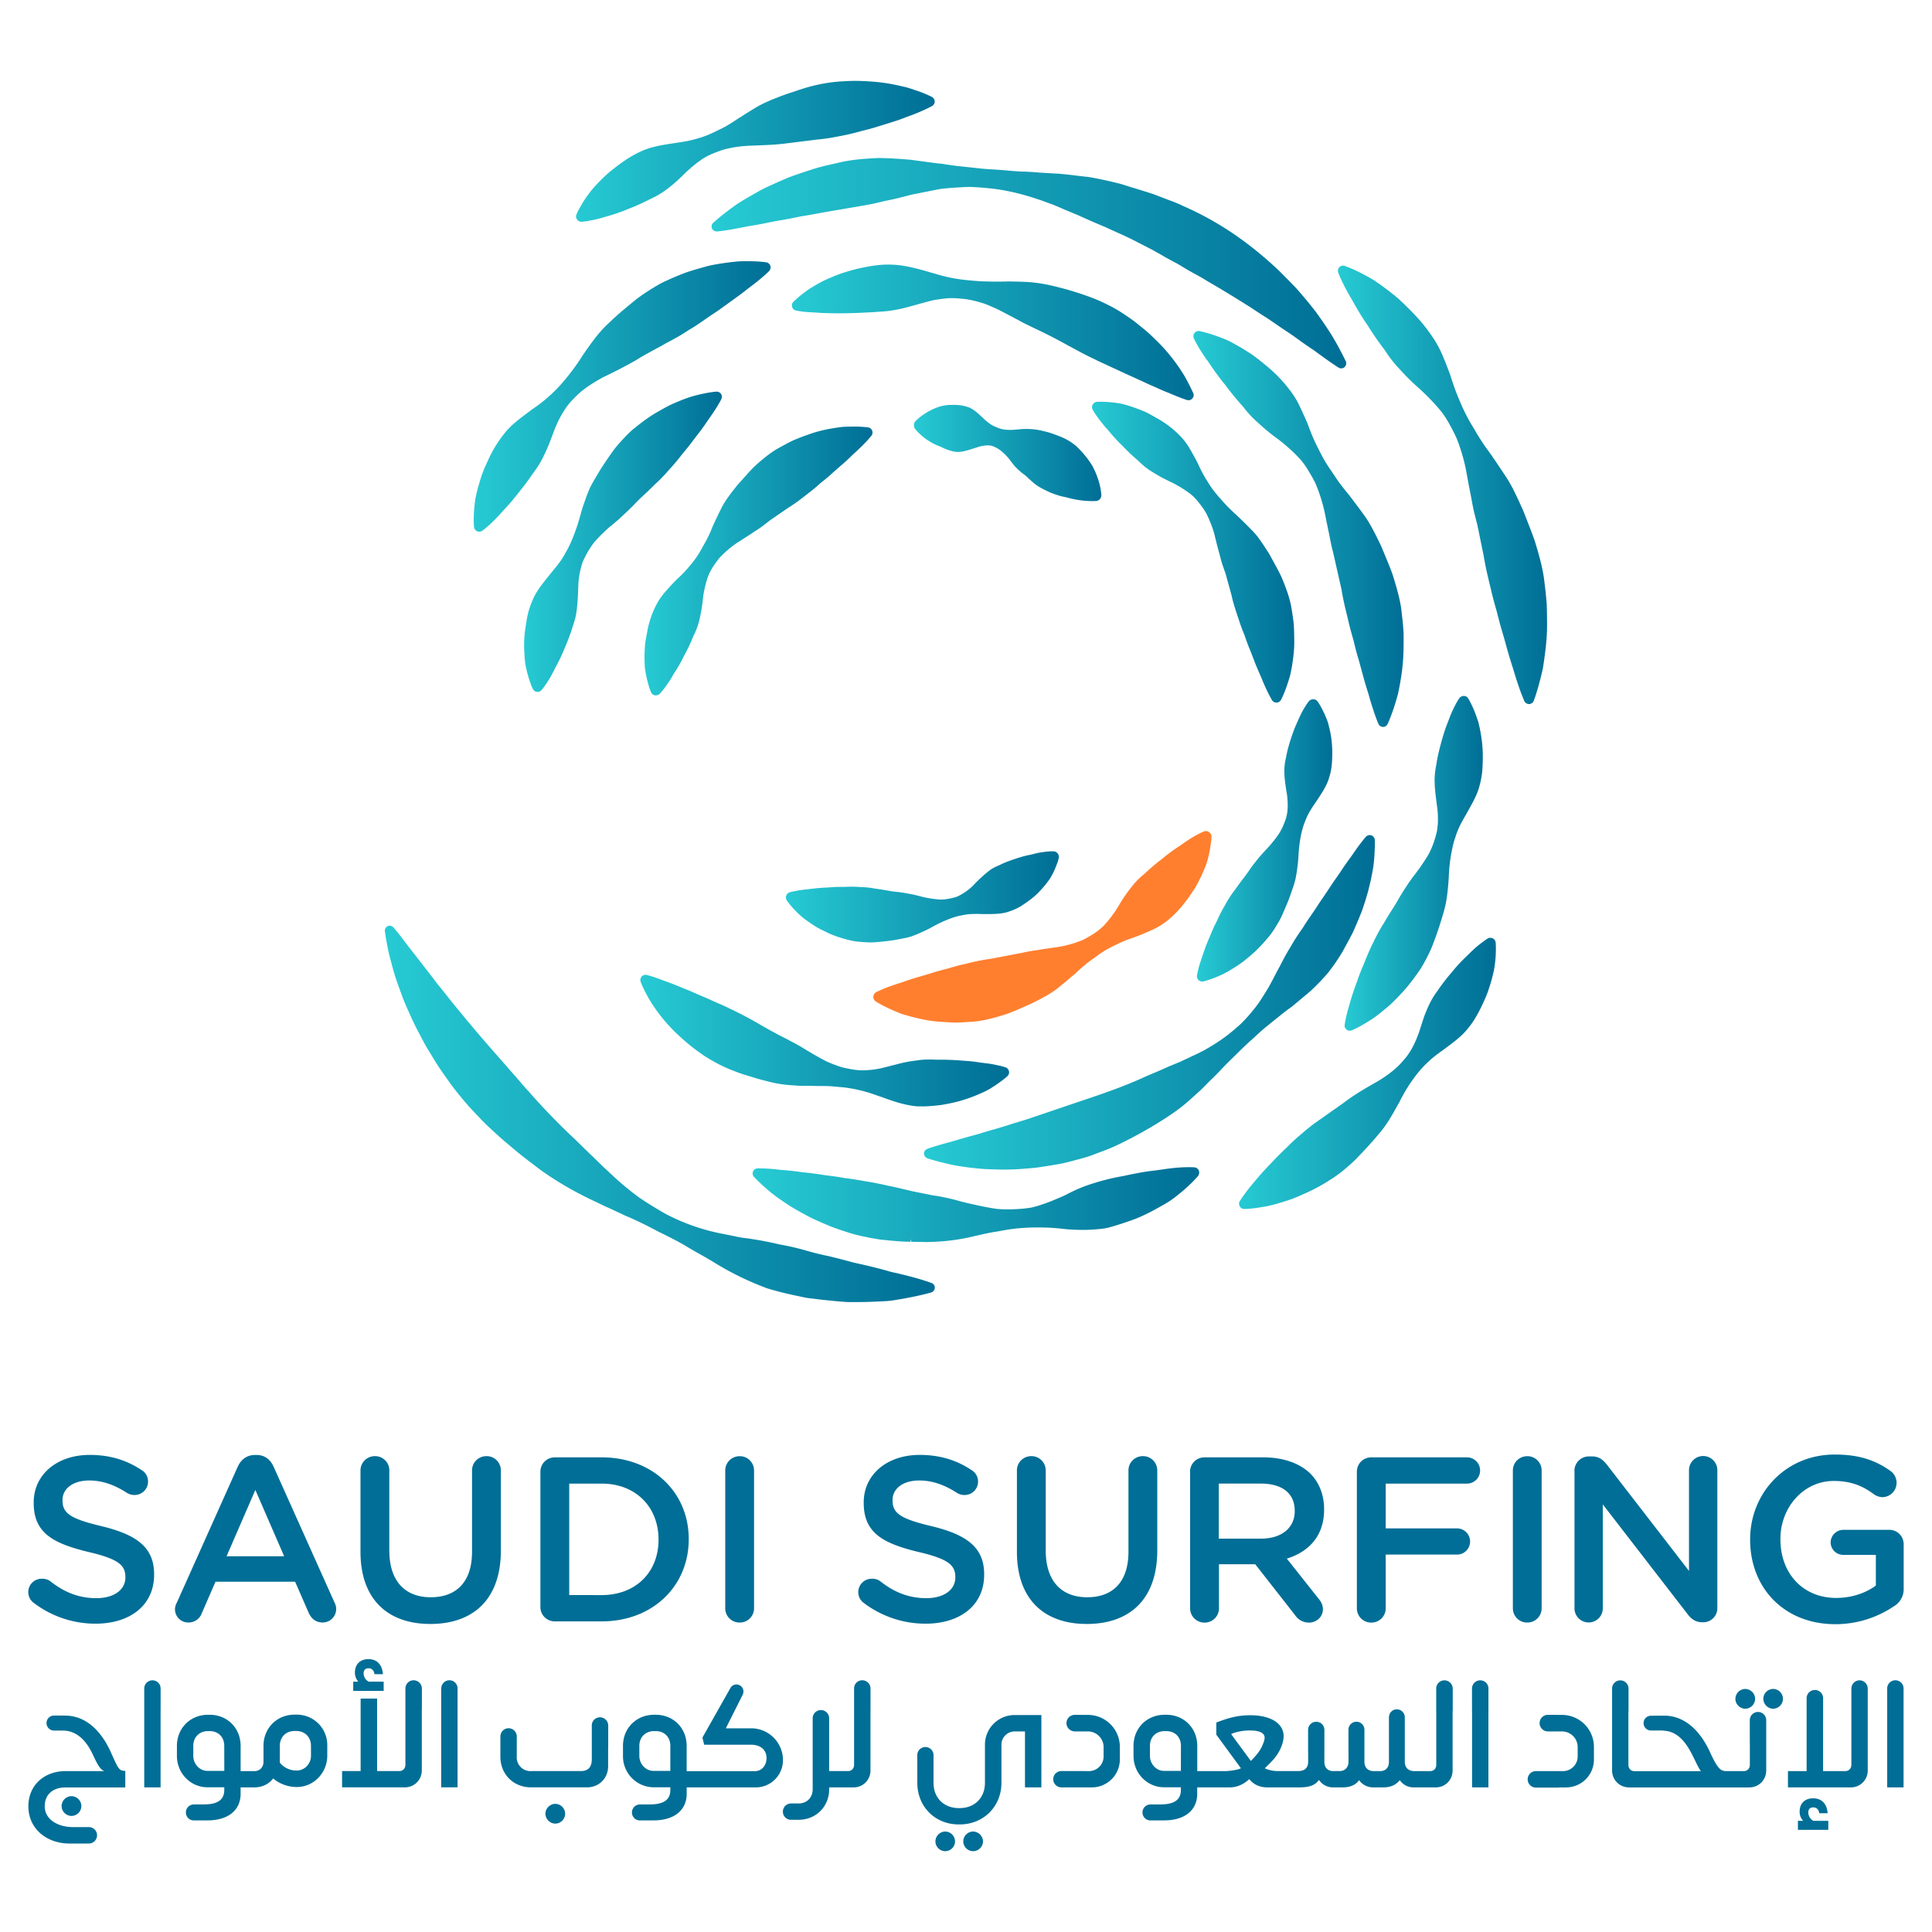 <svg xmlns="http://www.w3.org/2000/svg" xml:space="preserve" width="68" height="68"><linearGradient id="a" x1="292.276" x2="304.897" y1="-298.325" y2="-298.325" gradientTransform="matrix(1 0 0 -1 -272 -293)" gradientUnits="userSpaceOnUse"><stop offset=".005" stop-color="#26cad3"></stop><stop offset="1" stop-color="#006e96"></stop></linearGradient><path fill="url(#a)" d="M20.463 7.805h.013s.064-.004.182-.022c.104-.018.264-.044.455-.097l.114-.031c.16-.047.341-.098.532-.164.119-.043.243-.088.366-.143.134-.048.269-.108.408-.171q.12-.053.24-.114l.184-.09a3 3 0 0 0 .444-.261 5 5 0 0 0 .61-.519c.078-.075.155-.152.241-.227.161-.145.31-.261.459-.361.141-.095.303-.176.518-.255q.139-.054.274-.094.146-.037.294-.064c.202-.035.408-.058.607-.064l.123-.005c.388-.015.754-.026 1.112-.072l1.142-.142c.368-.031.708-.103 1.039-.17l.029-.007a8 8 0 0 0 .485-.124q.238-.057.46-.122l.274-.085q.285-.086.533-.169.181-.063.342-.128a4 4 0 0 0 .29-.109c.354-.141.561-.257.572-.263a.2.2 0 0 0 .073-.073.185.185 0 0 0-.077-.247 4 4 0 0 0-.589-.239q-.138-.05-.317-.102c-.111-.026-.235-.056-.367-.082a6 6 0 0 0-.896-.121 8 8 0 0 0-.521-.022c-.186 0-.376.012-.536.021a5.7 5.7 0 0 0-1.164.208c-.16.045-.321.101-.482.156l-.109.034c-.098.032-.195.068-.299.104l-.297.116c-.18.075-.392.166-.593.283-.187.113-.375.229-.554.346-.077.044-.152.095-.226.144l-.052.034q-.136.087-.271.164a5 5 0 0 1-.292.146q-.129.064-.262.123c-.161.071-.341.13-.568.189-.176.047-.37.082-.596.112l-.035.006c-.39.059-.797.118-1.139.262-.377.16-.683.374-.914.549-.127.098-.249.192-.358.289a7 7 0 0 0-.31.304 3.7 3.7 0 0 0-.447.548c-.107.157-.182.297-.241.402-.049.099-.074.158-.074.158a.2.2 0 0 0-.017.085c.009.1.091.176.188.176m0-.093v.002z"></path><linearGradient id="b" x1="285.546" x2="304.903" y1="-332.206" y2="-332.206" gradientTransform="matrix(1 0 0 -1 -272 -293)" gradientUnits="userSpaceOnUse"><stop offset=".005" stop-color="#26cad3"></stop><stop offset="1" stop-color="#006e96"></stop></linearGradient><path fill="url(#b)" d="M32.79 45.158c-.015-.005-.385-.146-1.04-.302l-.083-.021a3 3 0 0 0-.181-.041 3 3 0 0 1-.271-.07 18 18 0 0 0-.924-.231c-.122-.027-.25-.054-.377-.09a24 24 0 0 0-.773-.197 9 9 0 0 1-.728-.179 9 9 0 0 0-.984-.228 11 11 0 0 0-.961-.188 2 2 0 0 0-.208-.03c-.096-.013-.199-.024-.295-.047l-.511-.104a7.2 7.2 0 0 1-2.01-.696 14 14 0 0 1-.934-.575 10 10 0 0 1-.864-.707l-.405-.376-.399-.389a22 22 0 0 1-.347-.336c-.147-.144-.292-.287-.439-.421a24 24 0 0 1-1.453-1.519l-.165-.181-.166-.195-.113-.13-.212-.239c-.127-.153-.258-.297-.386-.443l-.245-.277-.098-.114a54 54 0 0 1-1.042-1.233q-.262-.317-.493-.611l-.182-.228q-.142-.172-.265-.34l-.727-.937q-.162-.204-.282-.365a8 8 0 0 0-.377-.473.19.19 0 0 0-.154-.062.176.176 0 0 0-.149.197s.013.1.044.285l.027.144c.032.172.073.388.145.639q.064.248.156.551c.063.192.139.398.226.631.083.234.194.479.297.705.105.247.234.491.379.767l.07.133q.071.135.148.265l.242.397c.138.23.291.449.457.68l.101.144c.2.275.424.543.66.819q.093.097.182.194c.184.195.374.401.583.587q.137.129.279.258l.134.12c.143.12.288.245.433.365.206.175.427.344.642.507q.132.099.266.202c.613.439 1.281.822 2.041 1.17q.21.105.416.194l.526.247.045.02.066.027q.507.221 1.02.498l.184.091c.269.133.544.271.801.422q.266.161.531.309.217.12.427.246c.582.367 1.226.687 1.92.946.3.092.612.172.958.246l.159.033c.103.022.201.045.305.063l.447.054c.294.032.573.062.835.08q.12.012.243.01l.279-.001q.134 0 .258-.003.364-.011.672-.028a3 3 0 0 0 .43-.053q.068-.01.138-.022c.663-.115 1.041-.228 1.058-.232a.19.19 0 0 0 .114-.107.173.173 0 0 0-.101-.225"></path><linearGradient id="c" x1="315.613" x2="324.652" y1="-330.778" y2="-330.778" gradientTransform="matrix(1 0 0 -1 -272 -293)" gradientUnits="userSpaceOnUse"><stop offset=".005" stop-color="#26cad3"></stop><stop offset="1" stop-color="#006e96"></stop></linearGradient><path fill="url(#c)" d="M52.617 33.097a.19.19 0 0 0-.258-.063s-.052.032-.142.098c-.086.064-.214.158-.354.289q-.074.066-.15.144l-.074.073a7 7 0 0 0-.253.25c-.083.092-.172.188-.252.291a7 7 0 0 0-.545.704 2.7 2.7 0 0 0-.265.43c-.07.145-.14.306-.21.496l-.175.542c-.101.274-.264.675-.556.984-.266.32-.625.563-.909.733-.322.182-.698.396-1.033.637a15 15 0 0 1-.546.39c-.124.088-.251.176-.371.265l-.062.041c-.131.091-.257.18-.377.278q-.165.132-.319.266l-.077.065a6 6 0 0 0-.358.337l-.119.114q-.11.104-.213.208-.157.16-.299.312-.144.147-.271.288c-.166.188-.309.36-.429.505-.234.291-.355.489-.365.502a.16.16 0 0 0-.022.095c0 .1.081.181.181.181h.003c.01 0 .241 0 .62-.067.193-.027.414-.081.676-.163a6 6 0 0 0 .4-.131q.17-.064.348-.146l.076-.033a6.4 6.4 0 0 0 .91-.493q.219-.133.462-.332c.172-.143.313-.266.44-.396.25-.257.544-.567.82-.903.261-.298.46-.659.653-1.008l.045-.077q.285-.576.652-1.033c.238-.298.523-.557.869-.795l.161-.12c.266-.198.538-.402.73-.649.238-.283.397-.594.534-.886l.031-.068c.054-.122.106-.238.146-.354a6 6 0 0 0 .216-.771c.021-.113.032-.216.043-.313.02-.195.021-.353.021-.46-.001-.111-.007-.172-.007-.174a.2.2 0 0 0-.026-.083"></path><linearGradient id="d" x1="319.091" x2="326.45" y1="-310.063" y2="-310.063" gradientTransform="matrix(1 0 0 -1 -272 -293)" gradientUnits="userSpaceOnUse"><stop offset=".005" stop-color="#26cad3"></stop><stop offset="1" stop-color="#006e96"></stop></linearGradient><path fill="url(#d)" d="M54.438 21.241a14 14 0 0 0-.072-.691c-.048-.499-.192-1-.336-1.475-.059-.181-.131-.365-.199-.542l-.227-.579-.169-.371c-.109-.229-.231-.491-.389-.737a25 25 0 0 0-.46-.688 5 5 0 0 0-.195-.279l-.047-.064a8 8 0 0 1-.226-.332c-.072-.114-.144-.227-.208-.343l-.029-.049a6.5 6.5 0 0 1-.51-.994 8 8 0 0 1-.271-.723 5 5 0 0 0-.131-.373l-.041-.108q-.046-.126-.099-.249a4 4 0 0 0-.333-.668 6 6 0 0 0-.849-1.047l-.017-.019q-.208-.21-.409-.395c-.147-.127-.297-.242-.43-.344a13 13 0 0 0-.39-.28 4 4 0 0 0-.305-.177l-.046-.026c-.429-.231-.71-.325-.721-.329a.16.16 0 0 0-.117.001.181.181 0 0 0-.11.233c.003.012.104.289.34.71q.042.078.091.159c.035.061.072.119.107.188q.104.185.229.391c.084.136.174.279.272.417q.143.23.31.472l.188.26c.054.071.111.145.161.225.133.197.264.365.404.516l.058.062c.133.145.271.294.423.436.07.069.146.136.219.202q.162.144.318.299c.196.196.361.378.503.552.159.202.283.426.393.64.062.11.115.227.165.34a6.49 6.49 0 0 1 .323 1.118q.07.397.146.778l.036.191c.035.188.071.385.119.571l.092.361.22 1.074c.056.35.135.685.212 1.003q.043.175.082.347.083.324.168.616.075.303.155.589.091.302.167.578.064.235.127.448.072.233.137.435.059.203.115.373c.145.453.264.716.27.733a.19.19 0 0 0 .163.104.18.18 0 0 0 .166-.112c.005-.013.109-.276.229-.75q.047-.18.096-.406.035-.217.068-.471c.046-.35.084-.729.077-1.145a19 19 0 0 0-.013-.656"></path><linearGradient id="e" x1="297.047" x2="319.378" y1="-302.267" y2="-302.267" gradientTransform="matrix(1 0 0 -1 -272 -293)" gradientUnits="userSpaceOnUse"><stop offset=".005" stop-color="#26cad3"></stop><stop offset="1" stop-color="#006e96"></stop></linearGradient><path fill="url(#e)" d="M32.062 5.625c-.181-.018-.361-.029-.54-.042a11 11 0 0 0-.536-.021c-.184 0-.371.015-.521.025-.393.03-.708.078-.988.149l-.206.047a7 7 0 0 0-.697.183l-.135.044c-.235.077-.456.151-.672.232-.241.1-.461.199-.701.309-.208.091-.397.2-.566.297l-.041.024q-.276.157-.497.298c-.272.188-.475.35-.641.483-.142.12-.217.188-.217.188a.17.17 0 0 0-.058.147c.008.089.084.159.192.159 0 0 .103-.009.288-.037.167-.022.401-.065.779-.142q.247-.039.54-.093.09-.019.186-.038c.137-.028.276-.057.434-.082q.338-.057.702-.135c.249-.039.511-.087.778-.137q.324-.057.667-.115c.345-.059.704-.118 1.074-.188q.134-.028.269-.062l.201-.047a10 10 0 0 0 .723-.167c.083-.021.169-.045.254-.063l.844-.167c.061-.013.125-.023.175-.03q.27-.03.54-.045l.144-.008c.132-.008.264-.017.399-.008.199.01.374.023.54.04.651.059 1.368.235 2.14.528.127.041.253.097.378.149l.136.06q.255.107.508.211c.405.185.717.319 1 .436.129.063.258.119.387.177.202.091.391.175.576.271l.689.354q.111.066.224.126l.152.089q.144.082.289.159l.081.044.133.071.21.127q.188.113.378.216c.154.084.306.168.451.262.537.308 1.037.619 1.502.911q.342.228.663.431.31.216.596.407c.156.101.299.204.434.3l.086.063c.162.114.313.221.453.311.266.196.482.352.633.454.152.105.238.159.242.161a.18.18 0 0 0 .166.008.18.18 0 0 0 .09-.101.17.17 0 0 0-.004-.133s-.043-.09-.129-.258l-.039-.072a9 9 0 0 0-.354-.629 18 18 0 0 0-.318-.478l-.188-.264c-.043-.063-.093-.121-.142-.183-.023-.031-.052-.062-.075-.097l-.077-.093a17 17 0 0 0-.424-.497c-.185-.197-.388-.398-.6-.611a13 13 0 0 0-1.491-1.224 11 11 0 0 0-1.882-1.056 5 5 0 0 0-.526-.218l-.534-.205q-.406-.13-.805-.25l-.312-.099c-.41-.107-.788-.188-1.161-.252q-.17-.017-.343-.038c-.274-.034-.554-.069-.835-.084l-.583-.035a9 9 0 0 0-.584-.034q-.297-.014-.592-.044a17 17 0 0 0-.549-.037 10 10 0 0 1-.563-.054l-.55-.058a12 12 0 0 1-.544-.078l-.208-.022c-.117-.016-.229-.029-.348-.046z"></path><linearGradient id="f" x1="298.49" x2="314.207" y1="-335.397" y2="-335.397" gradientTransform="matrix(1 0 0 -1 -272 -293)" gradientUnits="userSpaceOnUse"><stop offset=".005" stop-color="#26cad3"></stop><stop offset="1" stop-color="#006e96"></stop></linearGradient><path fill="url(#f)" d="M42.04 41.087s-.255-.025-.747.024q-.172.019-.379.05-.198.028-.421.055c-.238.028-.489.08-.756.133l-.213.045a8 8 0 0 0-1.133.284 5 5 0 0 0-.609.242q-.098.046-.197.097l-.11.055a3 3 0 0 1-.201.089l-.114.049a6 6 0 0 1-.655.239l-.168.046a3.78 3.78 0 0 1-.524.059 4.6 4.6 0 0 1-.715-.004c-.221-.028-.448-.075-.667-.12l-.057-.013c-.266-.059-.486-.107-.716-.175a8 8 0 0 0-.716-.154l-.154-.022-.008-.003q-.011-.001-.01-.002l-.518-.105c-.163-.03-.31-.068-.452-.102q-.106-.026-.211-.049l-.106-.024q-.11-.027-.211-.044l-.129-.03a3 3 0 0 0-.188-.039q-.18-.04-.36-.068l-.259-.045a12 12 0 0 0-.592-.089 10 10 0 0 0-.563-.085 6 6 0 0 1-.281-.04 4 4 0 0 0-.232-.032q-.134-.02-.26-.033a4 4 0 0 1-.214-.024 10 10 0 0 0-.757-.079l-.035-.007a7 7 0 0 0-.729-.045q-.007 0-.013.002a.2.2 0 0 0-.109.043.18.18 0 0 0-.06.125.18.18 0 0 0 .046.13c.008.01.189.207.546.509.195.164.442.333.683.493.142.091.3.178.442.258l.021.011c.153.084.313.174.486.249.181.081.367.161.568.243.207.078.42.147.621.211.208.065.43.115.645.156l.036.009c.084.018.17.029.255.045l.102.017q.12.017.246.026l.126.014c.229.021.491.044.738.044v-.091l.028.091.543.01h.004l.192-.006a7.3 7.3 0 0 0 1.556-.221l.098-.021c.227-.052.438-.097.657-.128.275-.053.505-.09.734-.11a8 8 0 0 1 1.459.011l.12.013q.126.016.252.021l.117.007c.084.002.163.006.246.006h.047c.253 0 .464-.016.651-.036.106-.011.212-.03.338-.066a11.714 11.714 0 0 0 .889-.294c.358-.144.675-.32.969-.488.275-.151.476-.318.648-.463l.03-.024c.349-.298.528-.514.535-.522a.2.2 0 0 0 .041-.104.18.18 0 0 0-.166-.204"></path><linearGradient id="g" x1="319.325" x2="324.187" y1="-323.387" y2="-323.387" gradientTransform="matrix(1 0 0 -1 -272 -293)" gradientUnits="userSpaceOnUse"><stop offset=".005" stop-color="#26cad3"></stop><stop offset="1" stop-color="#006e96"></stop></linearGradient><path fill="url(#g)" d="M50.574 29.262q-.03.131-.07.262a3 3 0 0 1-.207.515c-.082.15-.185.298-.281.442l-.028.041q-.091.127-.185.251a4 4 0 0 0-.166.223q-.087.12-.16.239l-.037.055q-.062.092-.116.186a4 4 0 0 0-.122.206q-.077.134-.16.263c-.097.154-.194.304-.283.456q-.05.089-.106.176a6 6 0 0 0-.303.563l-.072.146q-.141.304-.256.594-.05.124-.104.249a7 7 0 0 0-.144.387q-.07.187-.129.358a10 10 0 0 0-.185.611c-.102.345-.13.572-.131.582a.2.2 0 0 0 .008.096c.03.07.097.115.174.115a.2.2 0 0 0 .067-.015c.011-.003.217-.086.532-.283.159-.09.335-.214.552-.392.099-.082.207-.169.311-.266a9 9 0 0 0 .312-.316c.203-.211.408-.466.629-.781.104-.142.185-.292.284-.473.082-.165.171-.336.238-.52a13 13 0 0 0 .345-1.025l.03-.099q.041-.149.075-.302c.02-.102.033-.204.049-.311l.016-.132q.026-.241.041-.489a5.7 5.7 0 0 1 .16-1.169c.022-.093.052-.18.083-.271.027-.09.063-.177.097-.262.074-.169.172-.338.27-.508l.089-.16c.158-.285.323-.578.389-.871.045-.163.075-.331.092-.516q.016-.22.017-.427v-.051a4.5 4.5 0 0 0-.077-.853c-.022-.128-.05-.247-.076-.36q-.051-.157-.1-.288a4 4 0 0 0-.178-.409 2 2 0 0 0-.084-.149.2.2 0 0 0-.05-.054.193.193 0 0 0-.262.051s-.035.049-.094.149a5 5 0 0 0-.192.393c-.036.086-.07.182-.109.28-.038.101-.081.206-.118.319a10 10 0 0 0-.211.757l-.013.051c-.025.125-.054.253-.07.381a3 3 0 0 0-.061.479c-.006.307.037.636.084.983l.011.082q.03.254.018.542-.012.138-.033.269"></path><linearGradient id="h" x1="288.673" x2="299.126" y1="-306.954" y2="-306.954" gradientTransform="matrix(1 0 0 -1 -272 -293)" gradientUnits="userSpaceOnUse"><stop offset=".005" stop-color="#26cad3"></stop><stop offset="1" stop-color="#006e96"></stop></linearGradient><path fill="url(#h)" d="M16.718 18.636a.18.18 0 0 0 .152.077.2.2 0 0 0 .106-.033c.009-.007.219-.157.502-.454q.062-.063.127-.137l.101-.111c.082-.087.17-.179.259-.284q.13-.152.258-.318.138-.17.286-.364.108-.143.213-.299l.073-.104c.115-.152.209-.3.29-.457q.044-.088.089-.184l.033-.072q.063-.131.119-.271l.218-.572c.137-.321.338-.727.664-1.037.288-.313.665-.544 1.025-.741.438-.209.818-.406 1.164-.604.214-.138.439-.257.655-.376q.207-.109.398-.219l.022-.012c.171-.09.333-.175.488-.269.083-.049.161-.102.236-.15l.033-.021q.104-.061.202-.122.24-.155.439-.298l.144-.099q.138-.088.271-.18l.72-.52c.109-.079.213-.159.304-.233l.108-.082q.083-.061.152-.116c.316-.246.493-.425.504-.436a.2.2 0 0 0 .048-.099.184.184 0 0 0-.152-.207 4.4 4.4 0 0 0-.639-.037l-.098-.001q-.132 0-.284.009c-.125.014-.258.026-.401.047s-.296.043-.454.074c-.123.022-.246.058-.375.093l-.215.062c-.14.041-.284.084-.431.14-.161.062-.339.135-.544.227-.091.042-.184.083-.281.134q-.135.077-.271.159c-.198.122-.374.24-.557.375-.336.273-.683.555-1.006.871-.32.289-.576.653-.825 1.006l-.064.094a8 8 0 0 1-.806 1.073 5.3 5.3 0 0 1-.986.848l-.179.135c-.289.216-.585.438-.793.708a4.3 4.3 0 0 0-.591.972l-.044.096a4 4 0 0 0-.155.369c-.054.154-.097.306-.137.445a8 8 0 0 0-.097.398 5 5 0 0 0-.042.343c-.038.411-.01.667-.009.68a.2.2 0 0 0 .033.084"></path><linearGradient id="i" x1="304.523" x2="320.391" y1="-328.28" y2="-328.28" gradientTransform="matrix(1 0 0 -1 -272 -293)" gradientUnits="userSpaceOnUse"><stop offset=".005" stop-color="#26cad3"></stop><stop offset="1" stop-color="#006e96"></stop></linearGradient><path fill="url(#i)" d="M43.553 37.07q.202-.202.419-.402c.059-.05.114-.103.177-.156a5 5 0 0 1 .171-.16c.114-.106.239-.206.36-.305l.186-.15c.183-.147.354-.288.541-.422l.087-.061-.002-.004.022-.017.37-.308q.126-.103.253-.214c.259-.243.452-.449.619-.648q.273-.352.481-.7c.114-.206.235-.425.374-.694.103-.23.2-.451.281-.66.047-.102.077-.203.107-.298l.037-.109q.037-.111.067-.218l.05-.173.094-.391q.055-.264.091-.484c.039-.298.045-.529.05-.684.004-.161 0-.248 0-.248a.18.18 0 0 0-.062-.128.18.18 0 0 0-.252.017s-.057.064-.156.191c-.083.103-.186.251-.315.436l-.08.113q-.126.17-.268.379-.133.204-.302.439l-.331.498q-.175.25-.354.529l-.015.021c-.136.197-.271.391-.396.593-.142.203-.29.418-.417.647-.131.21-.262.446-.398.717a11 11 0 0 0-.192.362c-.071.134-.144.271-.212.394l-.044.07c-.143.233-.291.477-.461.681a7 7 0 0 1-.297.346l-.148.153c-.05.048-.104.094-.172.152a5.6 5.6 0 0 1-.735.554q-.197.123-.398.238-.134.07-.271.137-.077.035-.149.068l-.422.199-.437.181q-.21.097-.421.185c-.141.061-.281.117-.421.181-.567.261-1.144.468-1.628.636l-2.268.768c-.199.07-.396.129-.589.188l-.091.026c-.246.083-.48.152-.706.217-.176.049-.347.099-.502.15-.377.101-.703.194-.963.274-.541.14-.86.252-.875.26a.18.18 0 0 0-.107.106.18.18 0 0 0 .109.227c.014.005.329.112.905.236q.462.09 1.057.138l.1.006c.201.007.415.016.641.016.232 0 .441-.01.641-.025l.382-.032c.088-.007.177-.021.265-.032a2 2 0 0 1 .142-.022l.408-.068c.146-.022.286-.054.428-.09l.161-.043c.229-.061.468-.118.702-.208q.103-.04.205-.078c.219-.081.444-.165.665-.274a15 15 0 0 0 1.704-.954c.264-.176.546-.369.801-.602l.376-.337q.13-.125.255-.252l.1-.103c.143-.132.277-.271.411-.413q.14-.147.283-.29.141-.136.279-.272"></path><linearGradient id="j" x1="314.005" x2="321.407" y1="-311.616" y2="-311.616" gradientTransform="matrix(1 0 0 -1 -272 -293)" gradientUnits="userSpaceOnUse"><stop offset=".005" stop-color="#26cad3"></stop><stop offset="1" stop-color="#006e96"></stop></linearGradient><path fill="url(#j)" d="M49.026 20.257c-.055-.167-.125-.337-.192-.501l-.226-.546-.17-.347c-.116-.225-.234-.456-.387-.675-.15-.212-.308-.422-.462-.623a4 4 0 0 0-.189-.242l-.056-.067q-.116-.148-.228-.299a9 9 0 0 1-.211-.313c-.068-.1-.14-.198-.202-.3-.12-.184-.221-.388-.318-.581l-.027-.054a6 6 0 0 1-.285-.662 4 4 0 0 0-.142-.344l-.05-.11q-.047-.11-.1-.216a3 3 0 0 0-.354-.606 5 5 0 0 0-.875-.913l-.038-.031a9 9 0 0 0-.402-.316c-.15-.104-.297-.192-.435-.277a12 12 0 0 0-.395-.219c-.105-.053-.204-.09-.29-.125l-.063-.023c-.426-.161-.701-.211-.712-.214l-.03-.003a.2.2 0 0 0-.075.017.183.183 0 0 0-.092.242c.005.01.118.265.375.638q.043.07.1.141.054.076.112.162.109.165.242.344c.088.117.181.243.281.359.097.135.204.268.319.41l.208.244c.05.055.099.109.147.173.135.17.269.314.409.442l.086.075q.183.171.395.341.107.087.221.17c.105.078.215.159.315.247.198.167.36.324.502.476.16.168.282.371.396.564.061.1.113.205.166.302a6 6 0 0 1 .328 1.024q.072.365.146.717.024.11.043.217c.032.159.066.325.109.481l.297 1.313c.049.304.115.595.185.874q.044.183.086.363.075.295.155.564.064.278.138.542c.063.197.11.388.16.568q.053.198.105.38.064.215.124.4.052.192.102.349c.129.422.236.674.244.688a.18.18 0 0 0 .164.108c.067 0 .13-.04.16-.103.004-.01.119-.251.257-.689a8 8 0 0 0 .109-.375c.027-.135.058-.281.084-.438a7 7 0 0 0 .108-1.071q.007-.291.004-.614a9 9 0 0 0-.059-.648c-.036-.461-.171-.918-.317-1.39"></path><linearGradient id="k" x1="299.873" x2="314.01" y1="-304.701" y2="-304.701" gradientTransform="matrix(1 0 0 -1 -272 -293)" gradientUnits="userSpaceOnUse"><stop offset=".005" stop-color="#26cad3"></stop><stop offset="1" stop-color="#006e96"></stop></linearGradient><path fill="url(#k)" d="M41.675 13.208a6.4 6.4 0 0 0-.777-1.024c-.115-.123-.246-.248-.381-.378a5 5 0 0 0-.375-.32l-.073-.06c-.15-.129-.313-.238-.486-.354l-.023-.016a5 5 0 0 0-.574-.331 6 6 0 0 0-.641-.278 11 11 0 0 0-1.382-.406 5.4 5.4 0 0 0-.741-.112 13 13 0 0 0-.639-.021l-.113-.002-.063.003c-.223.003-.43.007-.675-.003-.223 0-.443-.023-.656-.042l-.036-.004a5.5 5.5 0 0 1-1.131-.227l-.037-.012c-.069-.018-.114-.028-.173-.048-.438-.126-.901-.251-1.34-.259-.421-.014-.806.063-1.203.15l-.023.007a9 9 0 0 0-.489.142 5 5 0 0 0-.389.151l-.065.028c-.285.116-.529.27-.71.381a5 5 0 0 0-.413.318l-.142.132a.182.182 0 0 0 .095.307s.068.016.189.031c.109.017.262.028.51.04.178.017.369.021.59.024l.201.003q.189 0 .388-.007h.039q.195-.002.403-.015l.211-.01q.174-.006.353-.022l.098-.006c.15-.011.305-.022.461-.053.257-.04.517-.114.794-.191q.203-.057.417-.115l.16-.039q.073-.016.153-.027.165-.026.332-.042c.228-.021.459.004.645.024.185.024.391.071.646.151.185.064.369.15.55.232l.68.357c.146.084.293.155.433.223l.172.083c.37.172.75.369 1.133.581l.53.285q.156.08.31.156.108.048.211.103l.974.451q.467.212.848.388.132.056.253.111c.155.069.3.135.431.182.38.168.629.248.645.252a.2.2 0 0 0 .116-.004.2.2 0 0 0 .101-.096.18.18 0 0 0 .004-.14c-.01-.007-.103-.246-.326-.632"></path><linearGradient id="l" x1="290.449" x2="297.408" y1="-312.068" y2="-312.068" gradientTransform="matrix(1 0 0 -1 -272 -293)" gradientUnits="userSpaceOnUse"><stop offset=".005" stop-color="#26cad3"></stop><stop offset="1" stop-color="#006e96"></stop></linearGradient><path fill="url(#l)" d="M25.218 13.784c-.009 0-.235.015-.601.102a4 4 0 0 0-.665.212q-.176.07-.371.16a9 9 0 0 0-.397.217c-.255.14-.523.326-.838.584-.151.115-.288.26-.41.388l-.038.042a4 4 0 0 0-.338.406q-.171.24-.337.491c-.088.13-.167.27-.249.407l-.068.115q-.078.134-.151.281a7 7 0 0 0-.119.298l-.048.139c-.054.15-.108.305-.147.463l-.022.072c-.05.179-.099.347-.161.51a5 5 0 0 1-.223.543 3 3 0 0 1-.137.253c-.042.083-.094.163-.145.243-.09.135-.199.265-.303.391l-.169.209c-.207.26-.422.528-.536.816q-.108.241-.17.506c-.035.156-.057.312-.083.48a4 4 0 0 0-.035.873c.004.133.017.255.03.375q.032.162.065.298c.047.187.101.338.134.43.038.1.065.155.065.155a.2.2 0 0 0 .047.063.2.2 0 0 0 .123.046.18.18 0 0 0 .142-.067s.04-.046.105-.136c.058-.085.147-.211.237-.376q.069-.125.139-.27.077-.14.158-.3.114-.243.228-.526l.076-.185.008-.022c.047-.129.096-.259.134-.391.048-.143.101-.297.129-.464.053-.315.065-.665.078-1.036l.001-.022a3 3 0 0 1 .081-.535c.023-.086.046-.175.078-.257a3 3 0 0 1 .12-.245 3 3 0 0 1 .304-.463c.115-.131.247-.259.374-.382l.032-.029q.077-.073.162-.139l.282-.238c.071-.066.142-.13.211-.2q.106-.094.201-.191.086-.081.164-.167.105-.11.217-.215.201-.183.387-.367.08-.081.164-.158.105-.096.198-.196.098-.102.186-.205l.142-.158c.119-.132.214-.252.301-.361.04-.058.086-.108.137-.17l.142-.174q.13-.167.242-.318.124-.157.231-.302.152-.214.273-.392l.09-.13c.205-.298.307-.503.313-.517a.2.2 0 0 0 .019-.091c-.001-.098-.083-.173-.189-.173"></path><linearGradient id="m" x1="294.532" x2="307.512" y1="-329.623" y2="-329.623" gradientTransform="matrix(1 0 0 -1 -272 -293)" gradientUnits="userSpaceOnUse"><stop offset=".005" stop-color="#26cad3"></stop><stop offset="1" stop-color="#006e96"></stop></linearGradient><path fill="url(#m)" d="M22.834 35.142a5.7 5.7 0 0 0 1.058 1.306l.076.069q.156.144.331.286c.137.108.287.218.464.343.364.236.736.427 1.106.561.163.069.333.118.5.17l.122.036c.215.07.436.125.642.175.196.051.42.084.684.107l.104.006q.119.01.242.016l.34.001q.156.005.31.005.182-.001.36.005.161.01.321.026l.049.006q.134.008.268.027a5 5 0 0 1 1.007.252q.106.039.212.072l.164.06c.152.052.306.108.45.146a3.5 3.5 0 0 0 .611.121l.207.003h.072c.095-.001.191-.011.285-.018q.135-.01.271-.026.084-.013.17-.029l.09-.017a5 5 0 0 0 .911-.26c.311-.123.516-.222.665-.322.166-.103.295-.201.394-.276.091-.07.136-.115.139-.117a.2.2 0 0 0 .048-.074c.015-.046.013-.097-.01-.141s-.061-.08-.108-.095c0 0-.062-.021-.19-.054-.114-.023-.265-.061-.459-.084q-.12-.014-.255-.033a5 5 0 0 0-.427-.051q-.109-.007-.228-.017a10 10 0 0 0-.619-.029q-.136.002-.28-.001a4 4 0 0 0-.445.001q-.046.005-.091.008l-.142.02q-.01-.001-.019.004a4 4 0 0 0-.571.104l-.57.145a3 3 0 0 1-.583.087c-.188.017-.372 0-.591-.041a4 4 0 0 1-.292-.063 4.629 4.629 0 0 1-.571-.22l-.282-.154c-.177-.102-.364-.208-.547-.324a8 8 0 0 0-.422-.232l-.121-.066c-.344-.168-.67-.353-.987-.535l-.035-.021a13 13 0 0 0-.962-.503 6 6 0 0 0-.461-.209l-.155-.071q-.142-.066-.283-.127a5 5 0 0 1-.259-.111l-.148-.063c-.09-.043-.183-.078-.272-.115l-.107-.042a9 9 0 0 0-.641-.249c-.359-.143-.598-.201-.612-.205l-.042-.006a.2.2 0 0 0-.063.013.183.183 0 0 0-.108.232c-.001.006.082.232.285.588"></path><linearGradient id="n" x1="314.128" x2="318.892" y1="-322.579" y2="-322.579" gradientTransform="matrix(1 0 0 -1 -272 -293)" gradientUnits="userSpaceOnUse"><stop offset=".005" stop-color="#26cad3"></stop><stop offset="1" stop-color="#006e96"></stop></linearGradient><path fill="url(#n)" d="m42.315 34.547.041-.004c.006-.003.206-.048.509-.177.154-.062.327-.151.53-.278l.02-.013c.091-.056.188-.118.282-.188.097-.069.192-.15.305-.245.2-.165.401-.371.616-.628.109-.12.196-.254.287-.4.083-.136.169-.278.236-.436q.099-.226.201-.473c.049-.129.097-.265.142-.398l.034-.096q.042-.126.076-.263.029-.134.05-.274l.014-.104c.018-.146.036-.292.043-.442.022-.398.073-.719.16-1.011.022-.08.054-.158.083-.228.025-.073.06-.147.095-.218.075-.148.169-.288.264-.427l.084-.124c.16-.244.326-.498.396-.759.099-.301.108-.597.108-.871a3.6 3.6 0 0 0-.077-.752 5 5 0 0 0-.078-.316 4 4 0 0 0-.099-.251c-.062-.143-.125-.255-.179-.354-.051-.084-.084-.128-.086-.131-.012-.015-.022-.023-.031-.034a.2.2 0 0 0-.273.029s-.034.043-.094.132c-.05.076-.123.192-.192.338-.038.073-.072.156-.111.241-.037.084-.079.174-.116.27a7 7 0 0 0-.21.638q-.045.164-.083.369a2 2 0 0 0-.057.41c-.007.26.036.54.084.837l.013.08c.043.392.021.672-.079.916-.044.12-.107.277-.204.424-.08.126-.179.247-.275.363l-.023.029q-.087.101-.182.199-.081.088-.16.177-.084.097-.159.193l-.015.021q-.075.086-.136.171c-.061.085-.08.114-.119.171q-.073.105-.15.208-.144.184-.274.366-.049.07-.1.137a3 3 0 0 0-.152.221 3 3 0 0 0-.14.237l-.073.125a6 6 0 0 0-.185.36c-.023.059-.054.115-.079.171-.03.058-.059.111-.084.17l-.02.045-.118.28a8 8 0 0 0-.127.306 15 15 0 0 0-.172.495l-.008.03a3 3 0 0 0-.136.513.13.13 0 0 0 0 .073c.018.087.096.15.183.15m0-.099v.007z"></path><path fill="#ff7f2f" d="m36.323 35.313.301-.154c.185-.101.396-.215.588-.365q.272-.218.527-.438c.064-.05.125-.107.185-.163l.072-.068q.126-.11.25-.212.129-.1.26-.191.126-.098.262-.186c.151-.106.315-.188.488-.275l.056-.024c.161-.082.347-.158.583-.238a6 6 0 0 0 .486-.194l.117-.051a2.5 2.5 0 0 0 .537-.311c.277-.212.528-.478.769-.812l.037-.052c.085-.122.167-.237.24-.358a6 6 0 0 0 .367-.78c.037-.1.061-.194.081-.276l.012-.051c.045-.188.065-.345.084-.478.013-.118.015-.183.015-.183a.2.2 0 0 0-.015-.081.2.2 0 0 0-.256-.107s-.061.025-.165.077l-.021.012c-.102.056-.239.129-.396.235a2 2 0 0 0-.13.089q-.068.049-.137.096c-.097.063-.199.129-.302.207a5 5 0 0 0-.304.239 7 7 0 0 0-.348.277l-.205.184q-.068.065-.143.128a2.5 2.5 0 0 0-.361.368l-.039.051a6 6 0 0 0-.284.39q-.067.1-.129.209c-.059.096-.117.197-.184.289a4 4 0 0 1-.373.465 2.2 2.2 0 0 1-.465.351c-.085.054-.174.101-.257.145a4.008 4.008 0 0 1-.883.254q-.32.042-.626.092a3 3 0 0 1-.188.029 5 5 0 0 0-.417.076l-1.117.215a7 7 0 0 0-.793.152l-.258.06c-.166.04-.326.087-.476.133a9 9 0 0 0-.461.123q-.239.078-.46.14-.183.052-.349.104-.186.06-.346.119a5 5 0 0 0-.304.1 4.5 4.5 0 0 0-.604.244.17.17 0 0 0-.071.063q-.046.069-.03.145.016.078.082.122c.009.007.212.141.587.304.094.044.202.085.323.135.119.034.245.073.382.107.286.073.596.144.939.165q.256.02.542.032h.006c.183 0 .366-.014.569-.026.409-.021.832-.14 1.228-.265a7 7 0 0 0 .479-.191zm-2.715.585"></path><linearGradient id="o" x1="310.435" x2="317.555" y1="-312.434" y2="-312.434" gradientTransform="matrix(1 0 0 -1 -272 -293)" gradientUnits="userSpaceOnUse"><stop offset=".005" stop-color="#26cad3"></stop><stop offset="1" stop-color="#006e96"></stop></linearGradient><path fill="url(#o)" d="M38.914 15.044q.053.052.104.118c.07.081.142.167.232.265.077.085.158.173.246.252q.135.144.295.297l.173.156q.078.064.149.134c.133.126.253.223.38.304l.053.033c.122.075.251.154.391.227l.205.103q.145.066.286.146c.181.101.333.201.466.304.145.11.263.257.372.4q.085.11.157.227.068.121.125.252.128.293.195.542.07.296.146.576c.018.062.032.122.051.184.029.122.063.251.106.369l.09.256.211.766c.052.248.129.478.202.7q.046.132.088.263c.05.151.109.298.164.435q.073.214.153.421c.061.142.112.28.164.412q.062.17.127.321.072.171.137.314c.041.099.075.191.115.274.145.333.265.534.271.545a.185.185 0 0 0 .158.089c.067 0 .13-.036.16-.096.007-.01.115-.209.233-.573.032-.094.064-.197.096-.317q.037-.167.069-.363c.041-.275.079-.573.068-.892a10 10 0 0 0-.015-.512 9 9 0 0 0-.075-.532c-.057-.383-.204-.765-.354-1.125-.062-.138-.136-.272-.205-.403l-.232-.423-.183-.283c-.114-.169-.231-.345-.381-.502a18 18 0 0 0-.619-.61l-.073-.066a6 6 0 0 1-.219-.214 4 4 0 0 1-.204-.225 4 4 0 0 1-.197-.226 3.4 3.4 0 0 1-.299-.426l-.034-.053a5 5 0 0 1-.277-.522c-.069-.148-.148-.288-.223-.424l-.065-.112a2.2 2.2 0 0 0-.346-.472 3.5 3.5 0 0 0-.832-.64l-.058-.033c-.118-.066-.235-.133-.353-.188a7 7 0 0 0-.399-.156c-.127-.045-.249-.08-.363-.113a3 3 0 0 0-.258-.048l-.056-.007a5 5 0 0 0-.451-.033h-.023c-.095 0-.148.004-.148.004a.2.2 0 0 0-.076.022.2.2 0 0 0-.09.113.18.18 0 0 0 .016.142s.029.055.09.148c.061.088.148.215.271.359q.04.056.093.116"></path><linearGradient id="p" x1="294.685" x2="302.708" y1="-312.744" y2="-312.744" gradientTransform="matrix(1 0 0 -1 -272 -293)" gradientUnits="userSpaceOnUse"><stop offset=".005" stop-color="#26cad3"></stop><stop offset="1" stop-color="#006e96"></stop></linearGradient><path fill="url(#p)" d="M26.568 16.405c-.11.107-.215.222-.315.335l-.303.337-.189.241c-.124.164-.25.335-.351.528q-.144.287-.273.565a3 3 0 0 0-.091.206l-.035.088a5 5 0 0 1-.272.529 3.5 3.5 0 0 1-.484.708c-.105.13-.23.263-.396.416-.118.11-.224.226-.325.339l-.084.094a2.3 2.3 0 0 0-.333.465 3.3 3.3 0 0 0-.335.968l-.007.042c-.027.14-.054.271-.069.406a6 6 0 0 0-.021.419q0 .199.01.37c.007.101.024.188.038.266l.009.042c.034.176.078.321.111.431.034.103.058.158.058.158a.186.186 0 0 0 .174.117.2.2 0 0 0 .138-.058q.002.001.116-.136c.062-.081.153-.202.249-.353q.038-.058.077-.127.036-.064.077-.13.088-.131.174-.284.087-.154.164-.313.096-.172.185-.363c.032-.063.058-.13.087-.196q.038-.098.086-.195c.075-.161.127-.302.164-.444l.008-.036a5 5 0 0 0 .12-.677c.012-.104.022-.208.043-.312.038-.199.081-.37.134-.526a1.9 1.9 0 0 1 .252-.468c.05-.075.106-.148.159-.216a3.675 3.675 0 0 1 .637-.544q.25-.157.488-.313l.14-.094a3 3 0 0 0 .321-.224l.207-.16.642-.441c.219-.133.414-.283.602-.429q.094-.075.191-.148.185-.149.345-.295a7 7 0 0 0 .337-.278c.111-.104.22-.197.324-.288q.134-.114.254-.224c.087-.08.168-.16.242-.231q.119-.105.212-.198c.258-.246.402-.425.412-.438a.15.15 0 0 0 .034-.082.18.18 0 0 0-.152-.211c-.007-.001-.191-.029-.507-.029l-.108.001a5 5 0 0 0-.313.013c-.111.015-.231.03-.357.054a4.6 4.6 0 0 0-.846.222q-.223.078-.464.178c-.154.069-.304.15-.468.242-.336.17-.641.427-.923.681"></path><linearGradient id="q" x1="299.662" x2="309.269" y1="-324.564" y2="-324.564" gradientTransform="matrix(1 0 0 -1 -272 -293)" gradientUnits="userSpaceOnUse"><stop offset=".005" stop-color="#26cad3"></stop><stop offset="1" stop-color="#006e96"></stop></linearGradient><path fill="url(#q)" d="M37.059 29.963q-.035-.001-.134.004a4 4 0 0 0-.363.047q-.113.024-.24.058-.126.025-.265.058a7 7 0 0 0-.577.187 3 3 0 0 0-.31.136c-.102.041-.22.095-.334.177a5 5 0 0 0-.572.523l-.052.053a2 2 0 0 1-.521.35 2 2 0 0 1-.202.058c-.131.024-.271.056-.427.045a4 4 0 0 1-.449-.06 4 4 0 0 1-.252-.061l-.203-.049a3 3 0 0 0-.22-.04 2 2 0 0 0-.22-.038 2 2 0 0 0-.178-.022c-.081-.009-.156-.017-.236-.033-.138-.023-.275-.05-.407-.066q-.078-.013-.152-.023a2 2 0 0 0-.235-.032 3 3 0 0 0-.227-.014l-.15-.009a4 4 0 0 0-.365.002q-.07.002-.138.002h-.066q-.068 0-.134.002a7 7 0 0 0-.32.021c-.1.002-.197.01-.303.017q-.146.015-.276.03c-.039.007-.076.009-.112.015a3.815 3.815 0 0 0-.623.105.19.19 0 0 0-.104.284c.004.007.11.168.331.391.107.114.25.236.439.367q.132.094.29.19c.091.054.192.102.299.152l.033.018c.221.109.482.2.792.276.154.043.312.059.461.071.104.007.208.015.314.015q.084 0 .166-.008.24-.019.487-.049c.127-.016.252-.04.381-.064l.112-.022q.125-.023.255-.06c.083-.026.164-.062.249-.095l.087-.039c.127-.057.259-.116.386-.187.313-.175.601-.3.876-.384q.108-.03.225-.049c.072-.019.147-.026.219-.036a4 4 0 0 1 .478-.005h.174c.293 0 .555-.008.778-.093q.203-.064.405-.183c.132-.085.237-.158.325-.226.225-.162.403-.366.521-.506q.1-.123.188-.25.067-.116.12-.223c.064-.137.109-.26.142-.348a2 2 0 0 0 .039-.14l.004-.041a.195.195 0 0 0-.188-.199z"></path><linearGradient id="r" x1="304.165" x2="310.764" y1="-308.942" y2="-308.942" gradientTransform="matrix(1 0 0 -1 -272 -293)" gradientUnits="userSpaceOnUse"><stop offset=".005" stop-color="#26cad3"></stop><stop offset="1" stop-color="#006e96"></stop></linearGradient><path fill="url(#r)" d="M37.55 17.509a3.3 3.3 0 0 0 .901.128h.002l.107-.003h.024a.203.203 0 0 0 .179-.219l-.012-.108c-.009-.064-.022-.164-.056-.286a3 3 0 0 0-.142-.408c-.034-.072-.07-.153-.115-.234-.045-.073-.1-.148-.155-.227a3.7 3.7 0 0 0-.402-.449 2 2 0 0 0-.583-.345q-.16-.063-.326-.12a4 4 0 0 0-.287-.074l-.063-.016a2.5 2.5 0 0 0-.774-.035c-.289.032-.49.023-.666-.033a1 1 0 0 1-.148-.06 1 1 0 0 1-.133-.064 2 2 0 0 1-.265-.208l-.083-.077c-.157-.147-.319-.298-.509-.351-.229-.078-.438-.069-.618-.067a1.4 1.4 0 0 0-.503.112 2.2 2.2 0 0 0-.699.453.22.22 0 0 0-.012.28s.026.036.09.104a2.1 2.1 0 0 0 .78.512q.054.022.099.045c.036.018.069.032.12.052.125.046.266.096.424.096l.065-.003c.167-.019.364-.084.571-.15l.038-.013c.167-.052.406-.104.578-.023q.242.094.487.373a1 1 0 0 1 .088.11l.125.161a2.126 2.126 0 0 0 .344.322q.066.048.123.1.11.105.22.2c.148.13.31.212.475.292.138.069.292.127.504.188.072.015.145.033.207.045"></path><g fill="#006e96"><path d="M1.197 56.423a.47.47 0 0 1 .281-.856.46.46 0 0 1 .296.09c.479.377.989.593 1.615.593.627 0 1.024-.297 1.024-.726v-.019c0-.409-.232-.633-1.305-.882-1.228-.299-1.922-.66-1.922-1.724v-.017c0-.988.826-1.674 1.972-1.674.726 0 1.31.191 1.831.537a.46.46 0 0 1 .221.404c0 .263-.214.47-.478.47a.5.5 0 0 1-.264-.075c-.445-.287-.875-.436-1.327-.436-.593 0-.941.305-.941.685v.018c0 .444.264.643 1.376.906 1.223.297 1.848.735 1.848 1.69v.019c0 1.078-.849 1.722-2.062 1.722a3.58 3.58 0 0 1-2.165-.725M6.225 56.406l2.143-4.784c.117-.254.322-.412.61-.412h.048c.291 0 .489.158.604.412l2.145 4.784a.474.474 0 0 1-.421.7c-.239 0-.405-.141-.495-.354l-.472-1.081H7.585L7.1 56.786a.49.49 0 0 1-.471.32.464.464 0 0 1-.47-.47.5.5 0 0 1 .066-.23m3.777-1.63-1.014-2.335-1.014 2.335zM12.688 54.617v-2.861c0-.281.225-.505.513-.505a.5.5 0 0 1 .502.505v2.819c0 1.073.551 1.643 1.459 1.643.899 0 1.452-.537 1.452-1.601v-2.861c0-.281.221-.505.512-.505.28 0 .503.224.503.505v2.813c0 1.723-.974 2.589-2.483 2.589-1.499-.001-2.458-.867-2.458-2.541M19.02 51.805c0-.288.225-.511.512-.511h1.642c1.814 0 3.067 1.246 3.067 2.869v.019c0 1.625-1.251 2.885-3.067 2.885h-1.642a.504.504 0 0 1-.512-.512zm2.154 4.337c1.212 0 2.004-.815 2.004-1.945v-.015c0-1.131-.792-1.964-2.004-1.964h-1.139v3.923zM25.526 51.758c0-.281.224-.505.512-.505.279 0 .502.224.502.505v4.848a.5.5 0 0 1-.502.502.5.5 0 0 1-.512-.502zM30.408 56.423a.471.471 0 0 1 .28-.856.46.46 0 0 1 .298.09c.478.377.989.593 1.615.593s1.023-.297 1.023-.726v-.019c0-.409-.23-.633-1.302-.882-1.229-.299-1.922-.66-1.922-1.724v-.017c0-.988.825-1.674 1.97-1.674.725 0 1.311.191 1.83.537a.472.472 0 0 1-.255.874.47.47 0 0 1-.263-.075c-.445-.287-.874-.436-1.329-.436-.593 0-.938.305-.938.685v.018c0 .444.263.643 1.376.906 1.22.297 1.848.735 1.848 1.69v.019c0 1.078-.848 1.722-2.062 1.722a3.6 3.6 0 0 1-2.169-.725M41.885 51.805c0-.288.225-.511.512-.511h2.063c.726 0 1.294.215 1.666.577.305.313.478.742.478 1.247v.015c0 .924-.534 1.485-1.312 1.725l1.106 1.395c.099.121.164.23.164.387 0 .281-.239.47-.486.47a.58.58 0 0 1-.494-.263l-1.401-1.79h-1.278v1.551a.5.5 0 0 1-.503.502.503.503 0 0 1-.512-.502v-4.802h-.003zm2.497 2.35c.727 0 1.188-.38 1.188-.967v-.015c0-.619-.447-.956-1.196-.956h-1.477v1.938zM47.757 51.805c0-.288.222-.511.512-.511h3.364a.462.462 0 0 1 0 .924h-2.861v1.577h2.488a.461.461 0 1 1 0 .921h-2.488v1.891a.5.5 0 0 1-.503.502.5.5 0 0 1-.512-.502zM53.248 51.758c0-.281.222-.505.51-.505.279 0 .503.224.503.505v4.848a.5.5 0 0 1-.503.502.5.5 0 0 1-.51-.502zM55.414 51.772c0-.281.223-.511.512-.511h.108c.249 0 .388.122.527.295l2.886 3.735v-3.545a.498.498 0 0 1 .998 0v4.848a.493.493 0 0 1-.495.504h-.041c-.238 0-.389-.122-.526-.305l-2.97-3.844v3.663a.496.496 0 0 1-.494.493.497.497 0 0 1-.502-.493v-4.841h-.003zM61.599 54.196v-.015c0-1.618 1.237-2.986 2.978-2.986.866 0 1.443.206 1.97.584a.51.51 0 0 1 .206.412.504.504 0 0 1-.501.504.55.55 0 0 1-.313-.114c-.37-.273-.775-.456-1.4-.456-1.064 0-1.874.934-1.874 2.038v.019c0 1.187.784 2.06 1.963 2.06.545 0 1.039-.172 1.396-.435v-1.081h-1.138a.443.443 0 0 1-.454-.437.45.45 0 0 1 .454-.444h1.607c.288 0 .51.223.51.511v1.542a.7.7 0 0 1-.354.644 3.67 3.67 0 0 1-2.052.624c-1.811-.001-2.998-1.287-2.998-2.97M35.792 54.617v-2.861c0-.281.224-.505.51-.505.281 0 .504.224.504.505v2.819c0 1.073.554 1.643 1.46 1.643.898 0 1.452-.537 1.452-1.601v-2.861c0-.281.222-.505.512-.505.279 0 .502.224.502.505v2.813c0 1.723-.973 2.589-2.483 2.589-1.499-.001-2.457-.867-2.457-2.541"></path></g><g fill="#006e96"><path d="M2.168 63.565c0 .195.161.349.351.349a.35.35 0 0 0 .345-.349.353.353 0 0 0-.345-.346.354.354 0 0 0-.351.346M10.425 60.35h-.054c-.626 0-1.097.474-1.097 1.1v.56c0 .192-.13.327-.32.327h-.485v-.887c0-.626-.465-1.096-1.09-1.096h-.055c-.625 0-1.097.47-1.097 1.096v.353c0 .608.477 1.098 1.062 1.103h.605v.09c0 .303-.173.505-.675.512l-.01.003h-.388a.28.28 0 0 0-.278.284c0 .153.125.278.278.278h.394l.02-.002c.806.021 1.234-.368 1.234-.934v-.227h.266v-.001l.004.001h.214c.279 0 .516-.12.661-.315.225.191.519.302.835.302.591 0 1.07-.501 1.07-1.101v-.346a1.07 1.07 0 0 0-1.094-1.1m-2.53 1.979h-.601c-.261 0-.491-.239-.491-.527v-.353c0-.311.216-.52.521-.52h.054c.305 0 .515.208.515.52zm3.051-.534c0 .29-.23.521-.496.521a.75.75 0 0 1-.601-.275v-.591c0-.314.215-.525.521-.525h.054c.305 0 .521.21.521.525zM13.504 59.189h-.525a.33.33 0 0 1-.181-.286c0-.127.064-.185.174-.185.111 0 .191.073.21.208h.296c-.027-.35-.221-.53-.509-.53-.302 0-.477.191-.477.471 0 .138.05.241.12.322h-.179v.324h1.071zM19.547 63.49c-.19 0-.35.16-.35.345 0 .19.16.35.35.35a.35.35 0 0 0 .344-.35.35.35 0 0 0-.344-.345M26.428 60.831h-.881l.58-1.156.012-.023q.003-.007.005-.016l.011-.022a.25.25 0 0 0-.115-.295.243.243 0 0 0-.334.097l-.008.016h-.001l-.974 1.725.061.251h1.646c.314 0 .549.159.549.475 0 .25-.165.456-.413.456h-2.398v-.889c0-.626-.464-1.096-1.09-1.096h-.054c-.626 0-1.097.47-1.097 1.096v.354a1.09 1.09 0 0 0 1.063 1.103h.604v.09c0 .302-.172.503-.674.511l-.01.003h-.388a.28.28 0 0 0-.279.285c0 .153.125.277.279.277h.392l.021-.002c.806.021 1.234-.368 1.234-.934v-.227h2.436c.525 0 .952-.43.952-.954a1.117 1.117 0 0 0-1.129-1.125m-2.835 1.498h-.599c-.262 0-.491-.239-.491-.527v-.353c0-.311.216-.52.522-.52h.054c.305 0 .515.208.515.52zM34.248 64.464a.35.35 0 0 0-.344.346c0 .191.16.345.344.345a.35.35 0 0 0 .351-.345.356.356 0 0 0-.351-.346M33.268 64.464a.35.35 0 0 0-.344.346c0 .191.159.345.344.345a.347.347 0 0 0 .346-.345.35.35 0 0 0-.346-.346M34.667 61.433v1.316c0 .53-.365.89-.891.89h-.028c-.527 0-.891-.358-.891-.89v-.99a.286.286 0 0 0-.571 0v.793h.001v.197c0 .84.624 1.465 1.461 1.465h.028c.835 0 1.471-.625 1.471-1.465v-1.316a.47.47 0 0 1 .485-.493h.344v1.97h.577v-2.546h-.921a1.044 1.044 0 0 0-1.065 1.069M38.294 60.359h-.222v-.002h-.247l-.019.002h-.005a.29.29 0 0 0-.265.291c0 .15.117.272.265.287v.003h.489c.3 0 .553.245.553.55v.336a.516.516 0 0 1-.512.511h-.176v-.002h-.797a.287.287 0 0 0 0 .575h1.071a.984.984 0 0 0 .986-.986v-.434a1.124 1.124 0 0 0-1.121-1.131M54.979 60.359h-.195v-.002h-.32a.292.292 0 0 0 0 .583h.513c.3 0 .552.245.552.55v.336a.516.516 0 0 1-.512.511h-.96a.29.29 0 0 0 .004.58h.802v-.006h.256a.98.98 0 0 0 .982-.984v-.436a1.125 1.125 0 0 0-1.122-1.132M62.407 59.445a.35.35 0 0 0-.344.344c0 .192.16.352.344.352a.35.35 0 0 0 .347-.352.35.35 0 0 0-.347-.344M61.428 60.141a.35.35 0 0 0 .346-.35.35.35 0 0 0-.346-.345.353.353 0 0 0-.348.345c-.001.19.159.35.348.35M63.646 63.797c0-.126.066-.183.176-.183.111 0 .19.069.21.207h.295c-.024-.345-.219-.526-.509-.526-.306 0-.477.191-.477.466 0 .14.049.245.125.325h-.185v.319h1.069v-.319h-.527a.34.34 0 0 1-.177-.289M66.999 59.428a.288.288 0 0 0-.576 0v3.482h.576v-3.482M65.448 59.142a.287.287 0 0 0-.284.286v.002h-.002v2.682c0 .154-.114.225-.209.225h-.786v-1.764h.001v-.803c0-.16-.13-.288-.292-.288a.29.29 0 0 0-.289.288v2.567h-.657v.573h2.206a.59.59 0 0 0 .602-.599v-2.883a.29.29 0 0 0-.29-.286"></path><path d="M61.874 60.255a.29.29 0 0 0-.287.287v.802h.002v.768c0 .154-.109.225-.208.225h-.686v-.007c-.104-.014-.229-.031-.514-.674-.386-.829-.947-1.265-1.596-1.271l-.477.003a.26.26 0 0 0 0 .52h.402l.056.007c.421.024.721.315.982.822.134.259.241.514.32.602h-2.345c-.099 0-.209-.071-.209-.226v-1.878h.005v-.803a.29.29 0 0 0-.292-.289.29.29 0 0 0-.287.288v2.881c0 .339.265.599.599.599h4.23c.335 0 .596-.26.596-.599v-1.769a.29.29 0 0 0-.291-.288M52.098 59.142a.29.29 0 0 0-.288.288v.793h.002v2.687h.575v-2.687h.001v-.793a.287.287 0 0 0-.29-.288M50.838 59.142a.29.29 0 0 0-.288.288v.793h.002v1.889c0 .154-.109.225-.21.225h-.569c-.205 0-.329-.13-.329-.327v-1.574a.28.28 0 0 0-.28-.273.275.275 0 0 0-.276.273h-.002v1.574c0 .197-.112.327-.307.327h-.229c-.204 0-.327-.13-.327-.327v-1.13a.281.281 0 0 0-.562 0v.778h.002v.351c0 .197-.127.327-.314.327h-.226c-.174 0-.31-.105-.31-.327v-.33h.001v-.797a.284.284 0 0 0-.289-.281.283.283 0 0 0-.284.281v.797h.002v.33c0 .197-.105.327-.356.327h-.712c-.17 0-.325-.038-.46-.097.259-.253.476-.45.605-.82a1 1 0 0 0 .06-.305c0-.469-.474-.743-1.175-.743-.405 0-.736.078-1.195.257v.426l.865 1.181c-.08.062-.449.102-.529.102H42.14v-.887c0-.626-.467-1.096-1.091-1.096h-.057c-.625 0-1.096.47-1.096 1.096v.353c0 .608.476 1.098 1.063 1.103h.604v.09c0 .303-.172.505-.675.512l-.01.003h-.386a.28.28 0 0 0 0 .562h.391l.022-.002c.806.021 1.233-.368 1.233-.934v-.227h1.151c.208 0 .46-.08.681-.291.163.21.399.291.634.291h1.135c.394 0 .57-.102.684-.263a.59.59 0 0 0 .505.263h.327c.27 0 .468-.09.58-.255a.6.6 0 0 0 .5.255h.349c.279 0 .455-.096.586-.255.105.161.29.261.504.255h.76c.334 0 .593-.26.593-.599v-2.088h.004v-.793a.294.294 0 0 0-.293-.288m-9.275 3.187h-.601c-.259 0-.488-.239-.488-.527v-.353c0-.311.214-.52.52-.52h.056c.303 0 .515.208.515.52zm2.908-.996c-.095.282-.258.451-.444.647l-.685-.931v-.025a1.8 1.8 0 0 1 .648-.117c.367 0 .521.098.521.257a.5.5 0 0 1-.04.169M30.346 59.14a.285.285 0 0 0-.285.287v2.684c0 .154-.111.225-.21.225h-.667v-1.859a.29.29 0 0 0-.292-.288c-.16 0-.288.13-.288.288v2.493c0 .302-.205.506-.501.506h-.263a.287.287 0 0 0-.285.29c0 .156.128.285.285.285h.265c.615 0 1.08-.464 1.08-1.08v-.061h.857c.335 0 .596-.26.596-.598v-2.097h.001v-.788a.29.29 0 0 0-.293-.287M21.115 60.444a.286.286 0 0 0-.286.287v1.192c0 .227-.09.413-.386.413h-1.75a.48.48 0 0 1-.505-.507v-.318h.001v-.396l-.001-.018v-.017h-.002a.29.29 0 0 0-.289-.252.286.286 0 0 0-.281.252h-.004v.749c0 .62.461 1.08 1.081 1.08h1.966c.425 0 .745-.32.745-.744v-.636h.003v-.799a.29.29 0 0 0-.292-.286M15.818 59.14a.287.287 0 0 0-.286.287l-.003.04v3.442h.575v-3.483a.285.285 0 0 0-.286-.286M14.556 59.14a.286.286 0 0 0-.286.287v.04h-.001v2.643c0 .154-.115.226-.21.226h-.786v-2.553h-.58v2.553h-.653v.573h2.205c.338 0 .601-.26.601-.6v-2.125h.003v-.758a.293.293 0 0 0-.293-.286M5.364 59.142a.287.287 0 0 0-.287.286v3.482h.575v-2.728h.001v-.755a.286.286 0 0 0-.289-.285M3.894 61.655c-.382-.833-.945-1.269-1.596-1.271l-.055-.002h-.342a.264.264 0 0 0 0 .528h.344l.008.001c.408.018.745.29.99.795.131.265.247.57.431.631H2.299c-.735.005-1.3.488-1.3 1.24 0 .804.665 1.317 1.463 1.309h.668a.29.29 0 0 0 .286-.29.287.287 0 0 0-.286-.288h-.562c-.553-.001-.994-.285-.994-.732 0-.435.311-.665.735-.665H4.41v-.58c-.22-.016-.23-.033-.516-.676"></path></g></svg>